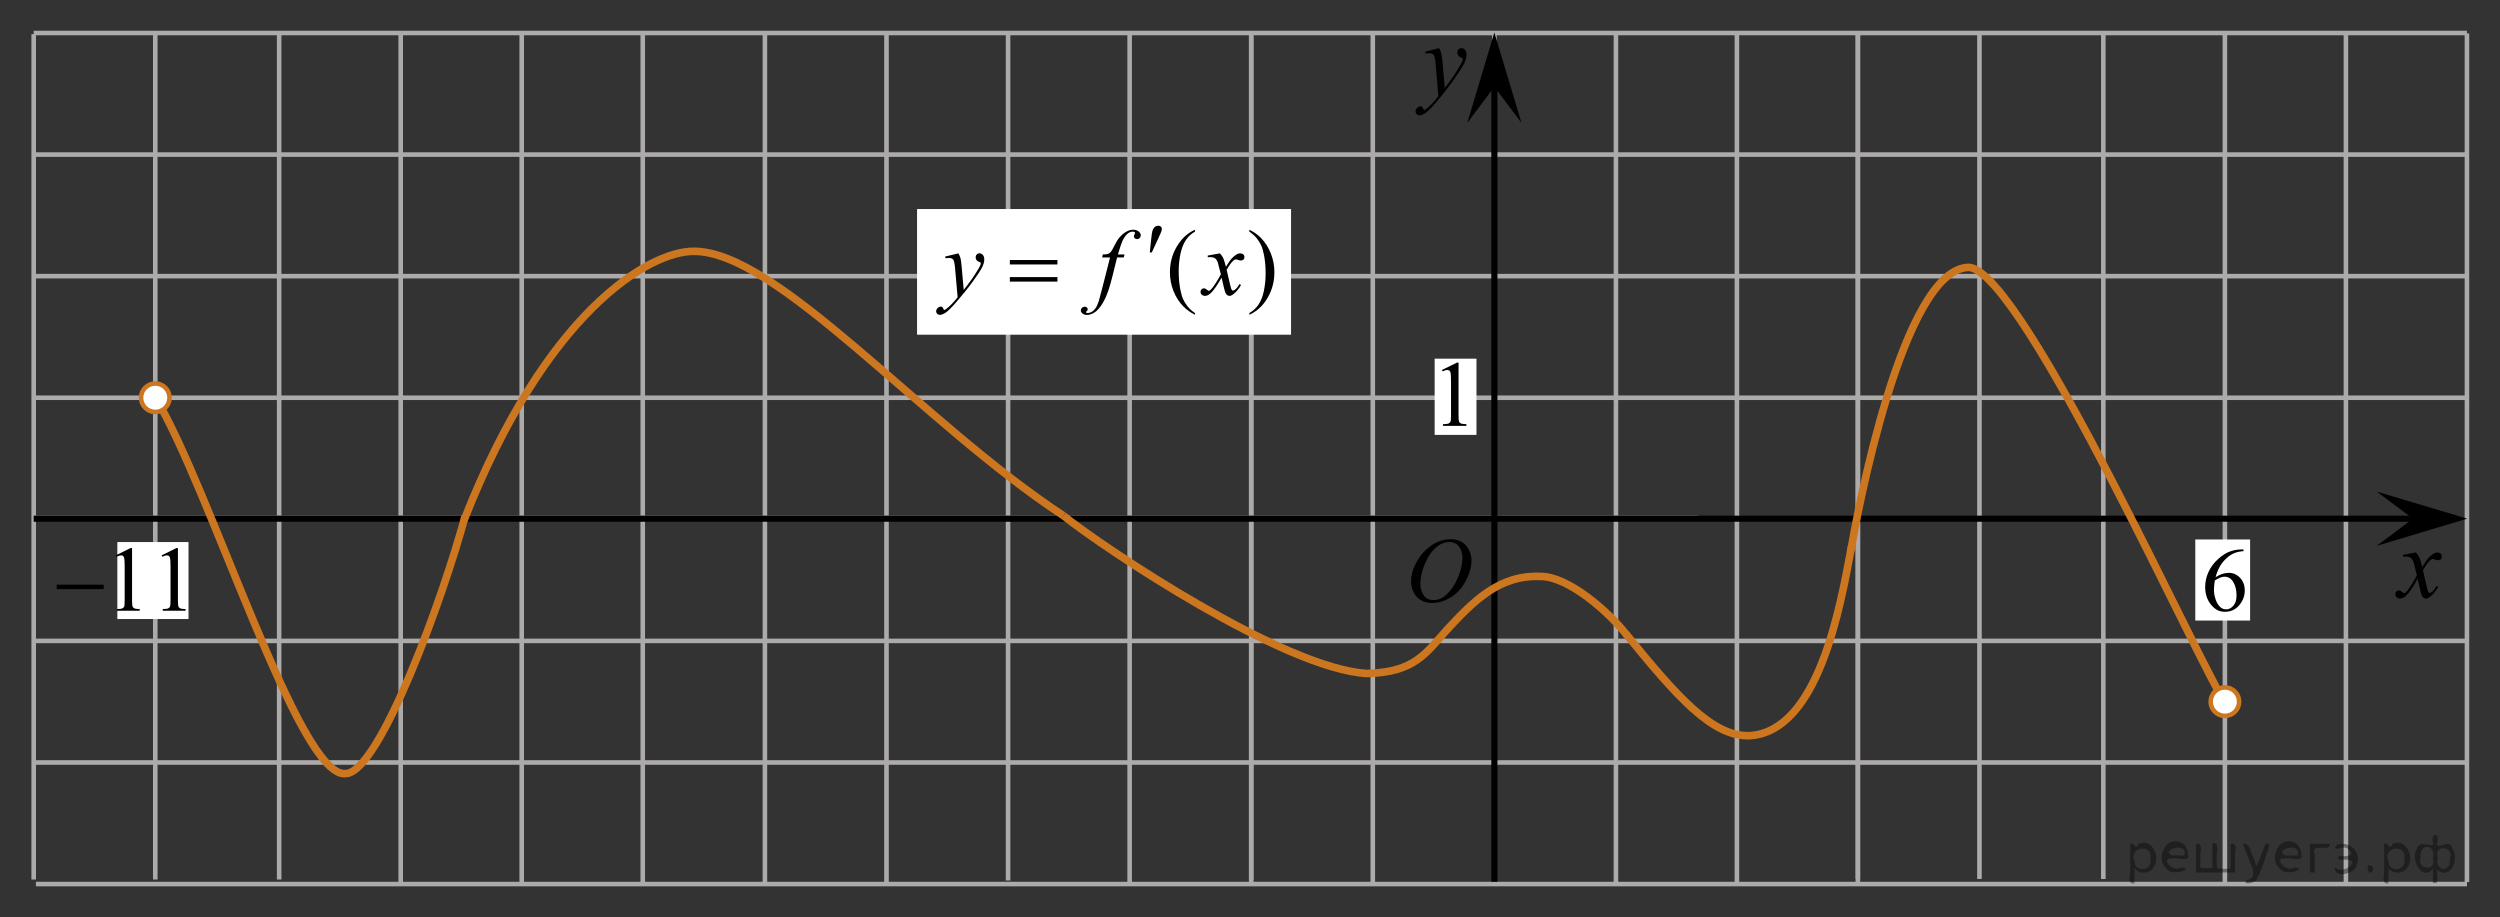 <?xml version="1.0" encoding="utf-8"?>
<!-- Generator: Adobe Illustrator 16.0.0, SVG Export Plug-In . SVG Version: 6.00 Build 0)  -->
<!DOCTYPE svg PUBLIC "-//W3C//DTD SVG 1.1//EN" "http://www.w3.org/Graphics/SVG/1.1/DTD/svg11.dtd">
<svg version="1.1" id="Слой_1" xmlns="http://www.w3.org/2000/svg" xmlns:xlink="http://www.w3.org/1999/xlink" x="0px" y="0px"
	 width="410.563px" height="150.644px" viewBox="472.959 -34.684 410.563 150.644"
	 enable-background="new 472.959 -34.684 410.563 150.644" xml:space="preserve">
<rect x="472.959" y="-34.684" width="410.563" height="150.644" fill="#333333" stroke="none"/>
<line fill="none" stroke="#ADAAAA" stroke-width="0.75" stroke-miterlimit="10" x1="478.493" y1="-9.299" x2="878.093" y2="-9.299"/>
<line fill="none" stroke="#ADAAAA" stroke-width="0.75" stroke-miterlimit="10" x1="478.493" y1="10.667" x2="878.093" y2="10.667"/>
<line fill="none" stroke="#ADAAAA" stroke-width="0.75" stroke-miterlimit="10" x1="478.493" y1="30.635" x2="878.093" y2="30.635"/>
<line fill="none" stroke="#ADAAAA" stroke-width="0.75" stroke-miterlimit="10" x1="478.861" y1="70.568" x2="878.093" y2="70.568"/>
<line fill="none" stroke="#ADAAAA" stroke-width="0.75" stroke-miterlimit="10" x1="478.861" y1="90.535" x2="878.093" y2="90.535"/>
<line fill="none" stroke="#ADAAAA" stroke-width="0.75" stroke-miterlimit="10" x1="478.861" y1="110.5" x2="878.093" y2="110.5"/>
<line fill="none" stroke="#ADAAAA" stroke-width="0.75" stroke-miterlimit="10" x1="478.493" y1="109.754" x2="478.493" y2="-29.077"/>
<line fill="none" stroke="#ADAAAA" stroke-width="0.75" stroke-miterlimit="10" x1="498.46" y1="109.754" x2="498.46" y2="-29.077"/>
<line fill="none" stroke="#ADAAAA" stroke-width="0.75" stroke-miterlimit="10" x1="518.802" y1="109.754" x2="518.802" y2="-29.077"/>
<line fill="none" stroke="#ADAAAA" stroke-width="0.75" stroke-miterlimit="10" x1="538.766" y1="110.255" x2="538.766" y2="-29.077"/>
<line fill="none" stroke="#ADAAAA" stroke-width="0.75" stroke-miterlimit="10" x1="558.641" y1="110.255" x2="558.641" y2="-29.067"/>
<line fill="none" stroke="#ADAAAA" stroke-width="0.75" stroke-miterlimit="10" x1="598.577" y1="110.255" x2="598.577" y2="-29.07"/>
<line fill="none" stroke="#ADAAAA" stroke-width="0.75" stroke-miterlimit="10" x1="618.544" y1="110.172" x2="618.544" y2="-29.07"/>
<line fill="none" stroke="#ADAAAA" stroke-width="0.75" stroke-miterlimit="10" x1="638.509" y1="109.913" x2="638.509" y2="-29.18"/>
<line fill="none" stroke="#ADAAAA" stroke-width="0.75" stroke-miterlimit="10" x1="658.475" y1="110.162" x2="658.475" y2="-29.18"/>
<line fill="none" stroke="#ADAAAA" stroke-width="0.75" stroke-miterlimit="10" x1="678.44" y1="110.162" x2="678.44" y2="-28.712"/>
<line fill="none" x1="582.727" y1="74.898" x2="583.079" y2="74.898"/>
<line fill="none" x1="577.186" y1="83.388" x2="570.448" y2="63.138"/>
<line fill="none" x1="569.563" y1="62.388" x2="569.393" y2="62.22"/>
<line fill="none" x1="567.563" y1="60.875" x2="567.393" y2="60.47"/>
<path fill="none" d="M571.477,67.837c0,0-0.172,0-0.383,0"/>
<path fill="none" d="M562.143,54.337c0,0-0.452,0-1.021,0"/>
<line fill="none" stroke="#ADAAAA" stroke-width="0.75" stroke-miterlimit="10" x1="678.44" y1="109.824" x2="678.44" y2="-29.047"/>
<line fill="none" stroke="#ADAAAA" stroke-width="0.75" stroke-miterlimit="10" x1="698.407" y1="110.207" x2="698.407" y2="-29.326"/>
<path fill="none" stroke="#000000" stroke-width="1.25" stroke-linejoin="round" stroke-miterlimit="8" d="M570.102,70.568"/>
<path fill="none" stroke="#000000" stroke-width="1.25" stroke-linejoin="round" stroke-miterlimit="8" d="M540.69,98.882"/>
<line fill="none" stroke="#ADAAAA" stroke-width="0.75" stroke-miterlimit="10" x1="738.337" y1="110.228" x2="738.337" y2="-29.216"/>
<path fill="none" stroke="#000000" stroke-width="1.25" stroke-linejoin="round" stroke-miterlimit="8" d="M585.292,3.679"/>
<line fill="none" stroke="#ADAAAA" stroke-width="0.75" stroke-miterlimit="10" x1="718.374" y1="110.207" x2="718.374" y2="-29.326"/>
<path fill="none" stroke="#000000" stroke-width="1.25" stroke-linejoin="round" stroke-miterlimit="8" d="M669.528,64.68"/>
<path fill="none" stroke="#000000" stroke-width="1.25" stroke-linejoin="round" stroke-miterlimit="8" d="M532.524-5.5"/>
<line fill="none" stroke="#ADAAAA" stroke-width="0.75" stroke-miterlimit="10" x1="578.516" y1="110.247" x2="578.516" y2="-29.254"/>
<line fill="none" stroke="#ADAAAA" stroke-width="0.75" stroke-miterlimit="10" x1="478.868" y1="50.365" x2="751.837" y2="50.365"/>
<path fill="none" stroke="#000000" stroke-width="1.25" stroke-linejoin="round" stroke-miterlimit="8" d="M738.337,107.921"/>
<path fill="none" stroke="#000000" stroke-width="1.25" stroke-linejoin="round" stroke-miterlimit="8" d="M726.421,103.421"/>
<path fill="none" stroke="#000000" stroke-width="1.25" stroke-linejoin="round" stroke-miterlimit="8" d="M618.262,9.964"/>
<line fill="none" stroke="#000000" stroke-miterlimit="10" x1="718.374" y1="110.139" x2="718.374" y2="-21.996"/>
<line fill="none" stroke="#ADAAAA" stroke-width="0.75" stroke-miterlimit="10" x1="758.203" y1="110.337" x2="758.203" y2="-29.103"/>
<line fill="none" stroke="#ADAAAA" stroke-width="0.75" stroke-miterlimit="10" x1="778.069" y1="110.337" x2="778.069" y2="-29.103"/>
<line fill="none" stroke="#ADAAAA" stroke-width="0.75" stroke-miterlimit="10" x1="778.069" y1="109.666" x2="778.069" y2="-29.216"/>
<line fill="none" stroke="#ADAAAA" stroke-width="0.75" stroke-miterlimit="10" x1="798.036" y1="109.666" x2="798.036" y2="-29.216"/>
<line fill="none" stroke="#ADAAAA" stroke-width="0.75" stroke-miterlimit="10" x1="818.378" y1="109.666" x2="818.378" y2="-29.216"/>
<line fill="none" stroke="#ADAAAA" stroke-width="0.75" stroke-miterlimit="10" x1="838.343" y1="110.163" x2="838.343" y2="-29.216"/>
<line fill="none" stroke="#ADAAAA" stroke-width="0.75" stroke-miterlimit="10" x1="858.218" y1="110.163" x2="858.218" y2="-29.205"/>
<g>
	<g>
		<g>
			<g>
				<g>
					<g>
						<g>
							<g>
								<defs>
									<rect id="SVGID_1_" x="862.821" y="50.452" width="16.127" height="18.542"/>
								</defs>
								<clipPath id="SVGID_2_">
									<use xlink:href="#SVGID_1_"  overflow="visible"/>
								</clipPath>
								<g clip-path="url(#SVGID_2_)">
									<path d="M869.702,56.041c0.259,0.283,0.451,0.566,0.584,0.85c0.095,0.193,0.248,0.709,0.466,1.539l0.69-1.074
										c0.185-0.262,0.399-0.51,0.668-0.743c0.264-0.235,0.489-0.396,0.688-0.481c0.127-0.058,0.271-0.082,0.418-0.082
										c0.229,0,0.403,0.063,0.539,0.188c0.135,0.125,0.2,0.277,0.2,0.457c0,0.205-0.038,0.348-0.118,0.424
										c-0.146,0.135-0.313,0.203-0.505,0.203c-0.106,0-0.229-0.023-0.354-0.072c-0.246-0.088-0.412-0.131-0.496-0.131
										c-0.127,0-0.272,0.076-0.445,0.229c-0.325,0.281-0.715,0.828-1.166,1.641l0.646,2.804c0.104,0.431,0.188,0.688,0.255,0.771
										c0.063,0.084,0.139,0.127,0.2,0.127c0.109,0,0.238-0.063,0.392-0.188c0.289-0.25,0.533-0.574,0.735-0.979l0.273,0.146
										c-0.33,0.641-0.75,1.171-1.261,1.598c-0.289,0.237-0.533,0.356-0.731,0.356c-0.295,0-0.521-0.172-0.699-0.516
										c-0.104-0.214-0.338-1.125-0.686-2.738c-0.818,1.474-1.479,2.419-1.972,2.843c-0.317,0.271-0.629,0.408-0.931,0.408
										c-0.211,0-0.399-0.078-0.573-0.234c-0.125-0.119-0.188-0.279-0.188-0.479c0-0.182,0.062-0.328,0.174-0.445
										c0.115-0.117,0.259-0.182,0.427-0.182s0.352,0.088,0.536,0.264c0.14,0.125,0.238,0.188,0.313,0.188
										c0.064,0,0.146-0.045,0.242-0.131c0.248-0.207,0.584-0.65,1.01-1.336c0.425-0.688,0.703-1.182,0.834-1.481
										c-0.325-1.319-0.502-2.021-0.524-2.097c-0.12-0.354-0.274-0.604-0.476-0.748c-0.19-0.146-0.479-0.221-0.854-0.221
										c-0.121,0-0.263,0.006-0.419,0.016v-0.293L869.702,56.041z"/>
								</g>
							</g>
						</g>
					</g>
				</g>
			</g>
		</g>
	</g>
</g>
<line fill="none" stroke="#ADAAAA" stroke-width="0.75" stroke-miterlimit="10" x1="878.093" y1="110.175" x2="878.093" y2="-29.193"/>
<polygon points="869.217,50.497 863.273,46.042 878.126,50.493 863.279,54.958 "/>
<line fill="none" stroke="#000000" stroke-miterlimit="10" x1="478.493" y1="50.5" x2="872.962" y2="50.5"/>
<rect x="833.483" y="53.912" fill="#FFFFFF" width="9" height="13.313"/>
<line fill="none" stroke="#ADAAAA" stroke-width="0.75" stroke-miterlimit="10" x1="478.493" y1="-29.265" x2="878.093" y2="-29.265"/>
<g>
	<g>
		<g>
			<g>
				<g>
					<g>
						<g>
							<g>
								<g>
									<defs>
										<polygon id="SVGID_3_" points="712.264,-11.465 721.362,-11.465 721.362,-31.986 694.938,-31.986 694.938,-11.465 
																					"/>
									</defs>
									<clipPath id="SVGID_4_">
										<use xlink:href="#SVGID_3_"  overflow="visible"/>
									</clipPath>
									<g clip-path="url(#SVGID_4_)">
										<path d="M709.3-26.782c0.178,0.317,0.301,0.613,0.369,0.889c0.065,0.276,0.137,0.819,0.205,1.627l0.348,4.033
											c0.313-0.394,0.771-1.016,1.369-1.869c0.289-0.415,0.646-0.98,1.067-1.697c0.261-0.438,0.416-0.743,0.476-0.918
											c0.031-0.087,0.047-0.178,0.047-0.271c0-0.06-0.021-0.109-0.055-0.148c-0.037-0.038-0.136-0.083-0.287-0.135
											c-0.153-0.052-0.283-0.147-0.39-0.287c-0.105-0.14-0.149-0.299-0.149-0.479c0-0.224,0.063-0.404,0.188-0.541
											c0.125-0.137,0.283-0.205,0.476-0.205c0.229,0,0.431,0.1,0.592,0.299c0.16,0.199,0.242,0.474,0.242,0.824
											c0,0.432-0.146,0.925-0.427,1.479c-0.282,0.555-0.83,1.406-1.639,2.554c-0.812,1.147-1.787,2.399-2.938,3.755
											c-0.793,0.935-1.382,1.523-1.767,1.767c-0.386,0.244-0.711,0.364-0.981,0.364c-0.162,0-0.308-0.063-0.433-0.192
											c-0.123-0.128-0.187-0.277-0.187-0.446c0-0.214,0.084-0.407,0.256-0.582c0.173-0.176,0.354-0.263,0.558-0.263
											c0.104,0,0.188,0.024,0.263,0.074c0.041,0.026,0.088,0.104,0.137,0.233c0.054,0.128,0.099,0.214,0.142,0.258
											c0.022,0.027,0.063,0.041,0.097,0.041c0.028,0,0.09-0.027,0.166-0.082c0.289-0.187,0.625-0.48,1.01-0.885
											c0.505-0.536,0.877-0.974,1.115-1.313l-0.438-5.197c-0.072-0.858-0.187-1.38-0.332-1.566
											c-0.146-0.188-0.396-0.279-0.738-0.279c-0.105,0-0.309,0.017-0.59,0.049L707-26.194L709.3-26.782z"/>
									</g>
								</g>
							</g>
						</g>
					</g>
				</g>
			</g>
		</g>
	</g>
</g>
<polygon points="718.371,-20.427 713.917,-14.485 718.367,-29.336 722.832,-14.49 "/>
<path fill="none" stroke="#000000" stroke-width="1.25" stroke-linejoin="round" stroke-miterlimit="8" d="M624.195,5.402"/>
<rect x="623.563" y="-0.355" fill="#FFFFFF" width="61.418" height="20.638"/>
<g>
	<g>
		<path d="M669.199,16.729v0.279c-0.75-0.382-1.375-0.826-1.875-1.339c-0.715-0.727-1.266-1.581-1.653-2.567
			c-0.388-0.985-0.58-2.01-0.58-3.069c0-1.554,0.382-2.968,1.142-4.246c0.758-1.279,1.748-2.193,2.971-2.746v0.316
			c-0.61,0.34-1.112,0.806-1.504,1.396c-0.393,0.59-0.686,1.34-0.879,2.244c-0.193,0.906-0.291,1.854-0.291,2.84
			c0,1.07,0.082,2.045,0.246,2.92c0.129,0.691,0.285,1.246,0.469,1.664c0.186,0.418,0.433,0.82,0.74,1.205
			C668.293,16.013,668.698,16.38,669.199,16.729z"/>
		<path d="M678.133,3.357V3.041c0.757,0.376,1.384,0.818,1.886,1.33c0.709,0.729,1.258,1.587,1.645,2.572
			c0.391,0.981,0.582,2.008,0.582,3.073c0,1.554-0.379,2.968-1.137,4.246c-0.756,1.278-1.748,2.192-2.976,2.746v-0.279
			c0.61-0.344,1.112-0.813,1.511-1.399c0.395-0.588,0.686-1.336,0.877-2.244c0.189-0.908,0.287-1.855,0.287-2.844
			c0-1.064-0.082-2.039-0.246-2.92c-0.123-0.689-0.279-1.244-0.465-1.66c-0.188-0.416-0.436-0.814-0.74-1.2
			C679.047,4.075,678.642,3.706,678.133,3.357z"/>
	</g>
	<g>
		<path d="M630.353,6.923c0.168,0.291,0.285,0.563,0.35,0.814s0.129,0.75,0.193,1.489l0.328,3.695
			c0.297-0.361,0.729-0.935,1.295-1.716c0.271-0.379,0.607-0.896,1.012-1.553c0.244-0.4,0.394-0.684,0.447-0.842
			c0.028-0.08,0.045-0.163,0.045-0.248c0-0.057-0.019-0.102-0.054-0.137c-0.032-0.035-0.125-0.076-0.271-0.125
			c-0.146-0.047-0.268-0.135-0.365-0.262c-0.096-0.129-0.145-0.273-0.145-0.439c0-0.203,0.061-0.369,0.18-0.494
			s0.27-0.188,0.445-0.188c0.219,0,0.403,0.093,0.559,0.273c0.154,0.184,0.23,0.436,0.23,0.756c0,0.396-0.136,0.849-0.4,1.354
			c-0.27,0.508-0.785,1.287-1.549,2.338c-0.766,1.053-1.691,2.197-2.777,3.438c-0.75,0.856-1.307,1.396-1.668,1.619
			c-0.359,0.225-0.672,0.334-0.932,0.334c-0.152,0-0.289-0.06-0.404-0.177c-0.117-0.118-0.176-0.254-0.176-0.409
			c0-0.195,0.08-0.373,0.242-0.533c0.162-0.158,0.336-0.238,0.521-0.238c0.104,0,0.186,0.021,0.246,0.066
			c0.039,0.024,0.084,0.098,0.131,0.213c0.049,0.117,0.094,0.197,0.129,0.236c0.025,0.024,0.059,0.038,0.094,0.038
			c0.025,0,0.082-0.024,0.152-0.075c0.273-0.17,0.594-0.439,0.953-0.812c0.479-0.49,0.83-0.894,1.061-1.201l-0.418-4.762
			c-0.068-0.785-0.176-1.265-0.313-1.435c-0.139-0.172-0.373-0.257-0.699-0.257c-0.104,0-0.291,0.017-0.559,0.045l-0.068-0.276
			L630.353,6.923z"/>
		<path d="M657.64,7.102l-0.138,0.496h-1.087l-0.816,3.28c-0.361,1.447-0.729,2.566-1.097,3.357
			c-0.521,1.113-1.082,1.887-1.683,2.313c-0.457,0.324-0.914,0.486-1.371,0.486c-0.297,0-0.551-0.09-0.758-0.271
			c-0.154-0.125-0.231-0.287-0.231-0.487c0-0.16,0.063-0.3,0.19-0.416c0.125-0.117,0.281-0.177,0.465-0.177
			c0.133,0,0.246,0.041,0.338,0.127c0.093,0.086,0.14,0.185,0.14,0.293c0,0.109-0.054,0.214-0.155,0.31
			c-0.078,0.069-0.119,0.121-0.119,0.156c0,0.045,0.019,0.08,0.053,0.104c0.045,0.032,0.113,0.053,0.209,0.053
			c0.213,0,0.438-0.065,0.675-0.202c0.233-0.136,0.444-0.337,0.629-0.604c0.185-0.268,0.356-0.654,0.521-1.16
			c0.068-0.211,0.254-0.902,0.558-2.08l1.297-5.084h-1.297l0.104-0.496c0.412,0,0.699-0.025,0.863-0.086
			c0.161-0.059,0.313-0.168,0.447-0.33c0.141-0.161,0.314-0.467,0.533-0.91c0.293-0.604,0.572-1.066,0.84-1.396
			c0.369-0.444,0.755-0.778,1.158-1.003c0.404-0.223,0.785-0.334,1.146-0.334c0.377,0,0.68,0.098,0.905,0.289
			c0.229,0.193,0.345,0.402,0.345,0.627c0,0.178-0.059,0.323-0.173,0.443c-0.112,0.119-0.261,0.181-0.438,0.181
			c-0.154,0-0.279-0.046-0.377-0.136c-0.096-0.092-0.146-0.197-0.146-0.322c0-0.08,0.032-0.18,0.099-0.297
			c0.063-0.117,0.098-0.195,0.098-0.234c0-0.07-0.021-0.123-0.065-0.158c-0.063-0.051-0.157-0.074-0.282-0.074
			c-0.313,0-0.595,0.1-0.843,0.3c-0.331,0.265-0.631,0.681-0.894,1.247c-0.135,0.295-0.381,1.027-0.737,2.199h1.097L657.64,7.102
			L657.64,7.102z"/>
		<path d="M673.293,6.923c0.241,0.26,0.429,0.521,0.554,0.781c0.088,0.18,0.232,0.651,0.438,1.418l0.654-0.99
			c0.174-0.24,0.385-0.469,0.633-0.688c0.248-0.218,0.467-0.367,0.656-0.447c0.116-0.049,0.25-0.074,0.395-0.074
			c0.214,0,0.384,0.06,0.511,0.174s0.188,0.254,0.188,0.42c0,0.189-0.037,0.32-0.11,0.393c-0.14,0.125-0.298,0.188-0.478,0.188
			c-0.104,0-0.215-0.021-0.334-0.066c-0.233-0.08-0.392-0.121-0.472-0.121c-0.118,0-0.262,0.07-0.424,0.211
			c-0.31,0.261-0.677,0.765-1.104,1.51l0.61,2.585c0.095,0.396,0.175,0.631,0.237,0.709c0.064,0.077,0.13,0.114,0.193,0.114
			c0.104,0,0.225-0.059,0.362-0.172c0.272-0.229,0.509-0.53,0.699-0.899l0.263,0.135c-0.313,0.593-0.709,1.082-1.191,1.474
			c-0.272,0.22-0.504,0.33-0.69,0.33c-0.276,0-0.5-0.158-0.661-0.476c-0.105-0.192-0.32-1.035-0.648-2.521
			c-0.772,1.354-1.396,2.229-1.86,2.619c-0.304,0.252-0.597,0.377-0.877,0.377c-0.199,0-0.382-0.074-0.546-0.221
			c-0.118-0.107-0.178-0.258-0.178-0.441c0-0.164,0.056-0.304,0.164-0.412s0.242-0.166,0.399-0.166c0.158,0,0.328,0.08,0.509,0.24
			c0.129,0.113,0.229,0.174,0.297,0.174c0.061,0,0.137-0.041,0.229-0.121c0.231-0.188,0.551-0.601,0.952-1.229
			c0.402-0.629,0.664-1.086,0.789-1.366c-0.309-1.218-0.475-1.858-0.5-1.931c-0.112-0.326-0.262-0.558-0.444-0.69
			c-0.185-0.136-0.453-0.201-0.813-0.201c-0.113,0-0.246,0.005-0.396,0.016V7.285L673.293,6.923z"/>
	</g>
	<g>
		<path d="M661.785,6.773l0.232-2.224c0.063-0.632,0.129-1.058,0.189-1.275c0.098-0.315,0.229-0.542,0.398-0.68
			c0.17-0.14,0.362-0.207,0.578-0.207c0.178,0,0.316,0.051,0.424,0.149c0.104,0.101,0.156,0.228,0.156,0.383
			c0,0.119-0.025,0.247-0.074,0.384c-0.064,0.188-0.248,0.606-0.551,1.254l-1.027,2.216H661.785z"/>
	</g>
	<g>
		<path d="M638.801,8.018h7.815v0.729h-7.815V8.018z M638.801,10.822h7.815v0.742h-7.815V10.822z"/>
	</g>
</g>
<rect x="708.566" y="24.219" fill="#FFFFFF" width="6.867" height="12.518"/>
<g>
	<g>
		<path d="M709.762,26.072l2.479-1.209h0.248v8.598c0,0.57,0.021,0.926,0.07,1.066c0.047,0.141,0.146,0.248,0.297,0.321
			c0.15,0.074,0.457,0.117,0.92,0.127v0.28h-3.842v-0.277c0.482-0.01,0.793-0.051,0.939-0.122c0.141-0.072,0.229-0.173,0.295-0.296
			c0.055-0.12,0.082-0.487,0.082-1.1v-5.498c0-0.74-0.025-1.217-0.074-1.427c-0.035-0.16-0.104-0.277-0.189-0.354
			c-0.096-0.074-0.203-0.111-0.336-0.111c-0.188,0-0.438,0.078-0.771,0.231L709.762,26.072z"/>
	</g>
</g>
<g>
	<g>
		<g>
			<g>
				<g>
					<g>
						<g>
							<g>
								<g>
									<g>
										<g>
											<defs>
												<rect id="SVGID_5_" x="701.738" y="50.358" width="16.439" height="17.871"/>
											</defs>
											<clipPath id="SVGID_6_">
												<use xlink:href="#SVGID_5_"  overflow="visible"/>
											</clipPath>
											<g clip-path="url(#SVGID_6_)">
												<path d="M711.219,53.865c0.662,0,1.248,0.146,1.758,0.434c0.512,0.287,0.91,0.716,1.199,1.275
													c0.289,0.563,0.438,1.148,0.438,1.754c0,1.072-0.313,2.197-0.934,3.379c-0.621,1.181-1.438,2.076-2.438,2.695
													c-1,0.618-2.03,0.934-3.104,0.934c-0.771,0-1.414-0.174-1.937-0.516c-0.521-0.345-0.896-0.793-1.146-1.355
													c-0.248-0.563-0.371-1.104-0.371-1.633c0-0.938,0.23-1.856,0.676-2.771c0.445-0.912,0.98-1.676,1.604-2.289
													c0.623-0.611,1.289-1.084,1.994-1.414C709.676,54.031,710.426,53.865,711.219,53.865z M710.969,54.338
													c-0.49,0-0.977,0.123-1.438,0.367c-0.465,0.244-0.938,0.644-1.396,1.195c-0.461,0.553-0.875,1.279-1.244,2.176
													c-0.451,1.104-0.676,2.146-0.676,3.123c0,0.697,0.178,1.316,0.535,1.855c0.354,0.538,0.903,0.811,1.645,0.811
													c0.447,0,0.891-0.11,1.314-0.332c0.43-0.224,0.875-0.602,1.344-1.139c0.584-0.674,1.072-1.535,1.477-2.58
													c0.396-1.047,0.601-2.021,0.601-2.928c0-0.671-0.185-1.265-0.537-1.777C712.227,54.598,711.688,54.338,710.969,54.338z"
													/>
											</g>
										</g>
									</g>
								</g>
							</g>
						</g>
					</g>
				</g>
			</g>
		</g>
	</g>
</g>
<path fill="none" stroke="#0A990A" stroke-width="1.25" stroke-linecap="round" stroke-linejoin="round" stroke-miterlimit="8" d="
	M478.146-29.599"/>
<path fill="none" stroke="#0A990A" stroke-width="1.25" stroke-linecap="round" stroke-linejoin="round" stroke-miterlimit="8" d="
	M472.959-34.684"/>
<path fill="none" stroke="#0A990A" stroke-width="1.25" stroke-linecap="round" stroke-linejoin="round" stroke-miterlimit="8" d="
	M474.665-32.682"/>
<path fill="none" stroke="#0A990A" stroke-width="1.25" stroke-linecap="round" stroke-linejoin="round" stroke-miterlimit="8" d="
	M883.521,115.959"/>
<path fill="none" stroke="#0A990A" stroke-width="1.25" stroke-linecap="round" stroke-linejoin="round" stroke-miterlimit="8" d="
	M878.334,110.875"/>
<path fill="none" stroke="#0A990A" stroke-width="1.25" stroke-linecap="round" stroke-linejoin="round" stroke-miterlimit="8" d="
	M880.04,112.876"/>
<g>
	<g>
		<path d="M841.4,55.55v0.27c-0.667,0.063-1.213,0.19-1.635,0.382c-0.423,0.191-0.84,0.483-1.252,0.876
			c-0.412,0.394-0.754,0.831-1.024,1.313s-0.497,1.056-0.679,1.72c0.729-0.48,1.459-0.72,2.192-0.72
			c0.703,0,1.313,0.271,1.829,0.814c0.516,0.543,0.773,1.241,0.773,2.095c0,0.824-0.261,1.575-0.781,2.254
			c-0.628,0.825-1.457,1.236-2.489,1.236c-0.703,0-1.3-0.223-1.79-0.669c-0.961-0.867-1.441-1.992-1.441-3.374
			c0-0.883,0.185-1.722,0.554-2.517s0.896-1.501,1.582-2.116c0.686-0.616,1.342-1.03,1.969-1.244c0.627-0.213,1.211-0.32,1.753-0.32
			H841.4z M836.682,60.642c-0.092,0.654-0.137,1.183-0.137,1.585c0,0.466,0.09,0.971,0.27,1.517c0.179,0.546,0.446,0.979,0.8,1.298
			c0.258,0.229,0.572,0.342,0.941,0.342c0.439,0,0.833-0.198,1.18-0.596s0.52-0.965,0.52-1.702c0-0.829-0.172-1.547-0.516-2.152
			c-0.345-0.606-0.832-0.909-1.465-0.909c-0.192,0-0.398,0.038-0.618,0.116C837.437,60.217,837.111,60.385,836.682,60.642z"/>
	</g>
</g>
<rect x="492.229" y="54.337" fill="#FFFFFF" width="11.686" height="12.637"/>
<g>
	<g>
		<path d="M491.978,56.517l2.427-1.198h0.243v8.521c0,0.565,0.022,0.917,0.069,1.057c0.047,0.139,0.144,0.245,0.291,0.319
			c0.146,0.074,0.445,0.117,0.896,0.127v0.275h-3.75v-0.275c0.471-0.01,0.774-0.051,0.912-0.123c0.137-0.071,0.232-0.169,0.286-0.29
			c0.055-0.122,0.081-0.485,0.081-1.09v-5.447c0-0.734-0.024-1.206-0.073-1.414c-0.034-0.158-0.097-0.275-0.188-0.35
			s-0.2-0.111-0.327-0.111c-0.182,0-0.434,0.076-0.758,0.23L491.978,56.517z"/>
		<path d="M499.508,56.517l2.427-1.198h0.243v8.521c0,0.565,0.022,0.917,0.069,1.057c0.047,0.139,0.144,0.245,0.291,0.319
			c0.146,0.074,0.445,0.117,0.896,0.127v0.275h-3.75v-0.275c0.471-0.01,0.774-0.051,0.912-0.123c0.137-0.071,0.232-0.169,0.286-0.29
			c0.055-0.122,0.081-0.485,0.081-1.09v-5.447c0-0.734-0.024-1.206-0.073-1.414c-0.034-0.158-0.097-0.275-0.188-0.35
			s-0.2-0.111-0.327-0.111c-0.182,0-0.434,0.076-0.758,0.23L499.508,56.517z"/>
	</g>
	<g>
		<path d="M482.27,61.332h7.721v0.736h-7.721V61.332z"/>
	</g>
</g>
<path fill="none" stroke="#CC761F" stroke-width="1.25" stroke-linejoin="round" stroke-miterlimit="8" d="M647.587,49.996
	c6.813,5.426,36.313,25.175,49.875,25.925c7.869-0.207,9.625-3.301,13.271-7.348"/>
<path fill="none" stroke="#CC761F" stroke-width="1.25" stroke-linejoin="round" stroke-miterlimit="8" d="M710.587,68.729
	c4.375-4.683,8.563-9.057,15.438-8.745c4.438,0,11.141,5.75,14.163,9.721"/>
<path fill="none" stroke="#CC761F" stroke-width="1.25" stroke-linejoin="round" stroke-miterlimit="8" d="M549.147,50.796
	c13.438-34.312,30.438-44.208,37.689-44.208c13.749-0.104,37.499,28.146,60.749,43.408"/>
<path fill="none" stroke="#CC761F" stroke-width="1.25" stroke-linejoin="round" stroke-miterlimit="8" d="M498.46,30.555
	c9.107,15.117,23.635,62.679,31.252,61.805c5.602-0.062,16.19-29.429,19.625-42.26"/>
<circle fill="#FFFFFF" stroke="#CC761F" stroke-width="0.75" stroke-miterlimit="10" cx="498.46" cy="30.635" r="2.338"/>
<path fill="none" stroke="#CC761F" stroke-width="1.25" stroke-linejoin="round" stroke-miterlimit="8" d="M739.981,69.416
	c8.259,10.135,14.188,17.006,20.396,16.715c11.209-0.791,14.791-21.041,16.636-31"/>
<path fill="none" stroke="#CC761F" stroke-width="1.25" stroke-linejoin="round" stroke-miterlimit="8" d="M776.921,55.672
	c0.882-5.176,8.452-46.437,19.432-46.448c9.084,0.912,38.739,67.406,41.99,71.322"/>
<circle fill="#FFFFFF" stroke="#CC761F" stroke-width="0.75" stroke-miterlimit="10" cx="838.342" cy="80.547" r="2.339"/>
<g style="stroke:none;fill:#000;fill-opacity:0.4" > <path d="m 823.5,107.9 c 0,0.8 0,1.6 0,2.5 -1.3,0.2 -0.6,-1.5 -0.7,-2.3 0,-1.4 0,-2.8 0,-4.2 0.8,-0.4 0.8,1.3 1.4,0.0 2.2,-1.0 3.7,2.2 2.4,3.9 -0.6,1.0 -2.4,1.2 -3.1,0.0 z m 2.6,-1.6 c 0.5,-2.5 -3.7,-1.9 -2.6,0.4 0.0,2.1 3.1,1.6 2.6,-0.4 z" /> <path d="m 832.4,106.0 c -0.4,0.8 -1.9,0.1 -2.8,0.3 -2.0,-0.1 0.3,2.4 1.5,1.5 2.5,0.0 -1.4,1.6 -2.3,0.2 -1.9,-1.5 -0.3,-5.3 2.1,-4.4 0.9,0.2 1.4,1.2 1.4,2.2 z m -0.7,-0.2 c 0.6,-2.3 -4.0,-1.0 -2.1,0.0 0.7,0 1.4,-0.0 2.1,-0.0 z" /> <path d="m 837.3,108.0 c 0.6,0 1.3,0 2.0,0 0,-1.3 0,-2.7 0,-4.1 1.3,-0.2 0.6,1.5 0.7,2.3 0,0.8 0,1.6 0,2.4 -2.1,0 -4.2,0 -6.4,0 0,-1.5 0,-3.1 0,-4.7 1.3,-0.2 0.6,1.5 0.7,2.3 0.1,0.5 -0.2,1.6 0.2,1.7 0.5,-0.1 1.6,0.2 1.8,-0.2 0,-1.3 0,-2.6 0,-3.9 1.3,-0.2 0.6,1.5 0.7,2.3 0,0.5 0,1.1 0,1.7 z" /> <path d="m 843.7,109.1 c 0.3,1.4 -3.0,1.7 -1.7,0.7 1.5,-0.2 1.0,-1.9 0.5,-2.8 -0.4,-1.0 -0.8,-2.0 -1.2,-3.1 1.2,-0.2 1.2,1.4 1.7,2.2 0.2,0.2 0.4,1.9 0.7,1.2 0.4,-1.1 0.9,-2.2 1.3,-3.4 1.4,-0.2 0.0,1.5 -0.0,2.3 -0.3,0.9 -0.7,1.9 -1.1,2.9 z" /> <path d="m 851.0,106.0 c -0.4,0.8 -1.9,0.1 -2.8,0.3 -2.0,-0.1 0.3,2.4 1.5,1.5 2.5,0.0 -1.4,1.6 -2.3,0.2 -1.9,-1.5 -0.3,-5.3 2.1,-4.4 0.9,0.2 1.4,1.2 1.4,2.2 z m -0.7,-0.2 c 0.6,-2.3 -4.0,-1.0 -2.1,0.0 0.7,0 1.4,-0.0 2.1,-0.0 z" /> <path d="m 852.3,108.6 c 0,-1.5 0,-3.1 0,-4.7 1.1,0 2.2,0 3.3,0 0.0,1.5 -3.3,-0.4 -2.5,1.8 0,0.9 0,1.9 0,2.9 -0.2,0 -0.5,0 -0.7,0 z" /> <path d="m 856.5,107.7 c 0.7,1.4 4.2,-0.8 2.1,-1.2 -0.5,-0.1 -2.2,0.3 -1.5,-0.6 1.0,0.1 3.1,0.0 1.4,-1.2 -0.6,-0.7 -2.8,0.8 -1.8,-0.6 2.0,-0.9 4.2,1.2 3.3,3.2 -0.2,1.5 -3.5,2.3 -3.6,0.7 l 0,-0.1 0,-0.0 0,0 z" /> <path d="m 861.8,107.5 c 1.6,-0.5 0.6,2.3 -0.0,0.6 -0.0,-0.2 0.0,-0.4 0.0,-0.6 z" /> <path d="m 865.2,107.9 c 0,0.8 0,1.6 0,2.5 -1.3,0.2 -0.6,-1.5 -0.7,-2.3 0,-1.4 0,-2.8 0,-4.2 0.8,-0.4 0.8,1.3 1.4,0.0 2.2,-1.0 3.7,2.2 2.4,3.9 -0.6,1.0 -2.4,1.2 -3.1,0.0 z m 2.6,-1.6 c 0.5,-2.5 -3.7,-1.9 -2.6,0.4 0.0,2.1 3.1,1.6 2.6,-0.4 z" /> <path d="m 870.5,106.2 c -0.8,1.9 2.7,2.3 2.0,0.1 0.6,-2.4 -2.3,-2.7 -2.0,-0.1 z m 2.0,4.2 c 0,-0.8 0,-1.6 0,-2.4 -1.8,2.2 -3.8,-1.7 -2.6,-3.3 0.4,-1.8 3.0,0.3 2.6,-1.1 -0.4,-1.1 0.9,-1.8 0.8,-0.3 -0.7,2.2 2.1,-0.6 2.4,1.4 1.2,1.6 -0.3,5.2 -2.4,3.5 -0.4,0.6 0.6,2.5 -0.8,2.1 z m 2.8,-4.2 c 0.8,-1.9 -2.7,-2.3 -2.0,-0.1 -0.6,2.4 2.3,2.7 2.0,0.1 z" /> </g></svg>

<!--File created and owned by https://sdamgia.ru. Copying is prohibited. All rights reserved.-->
